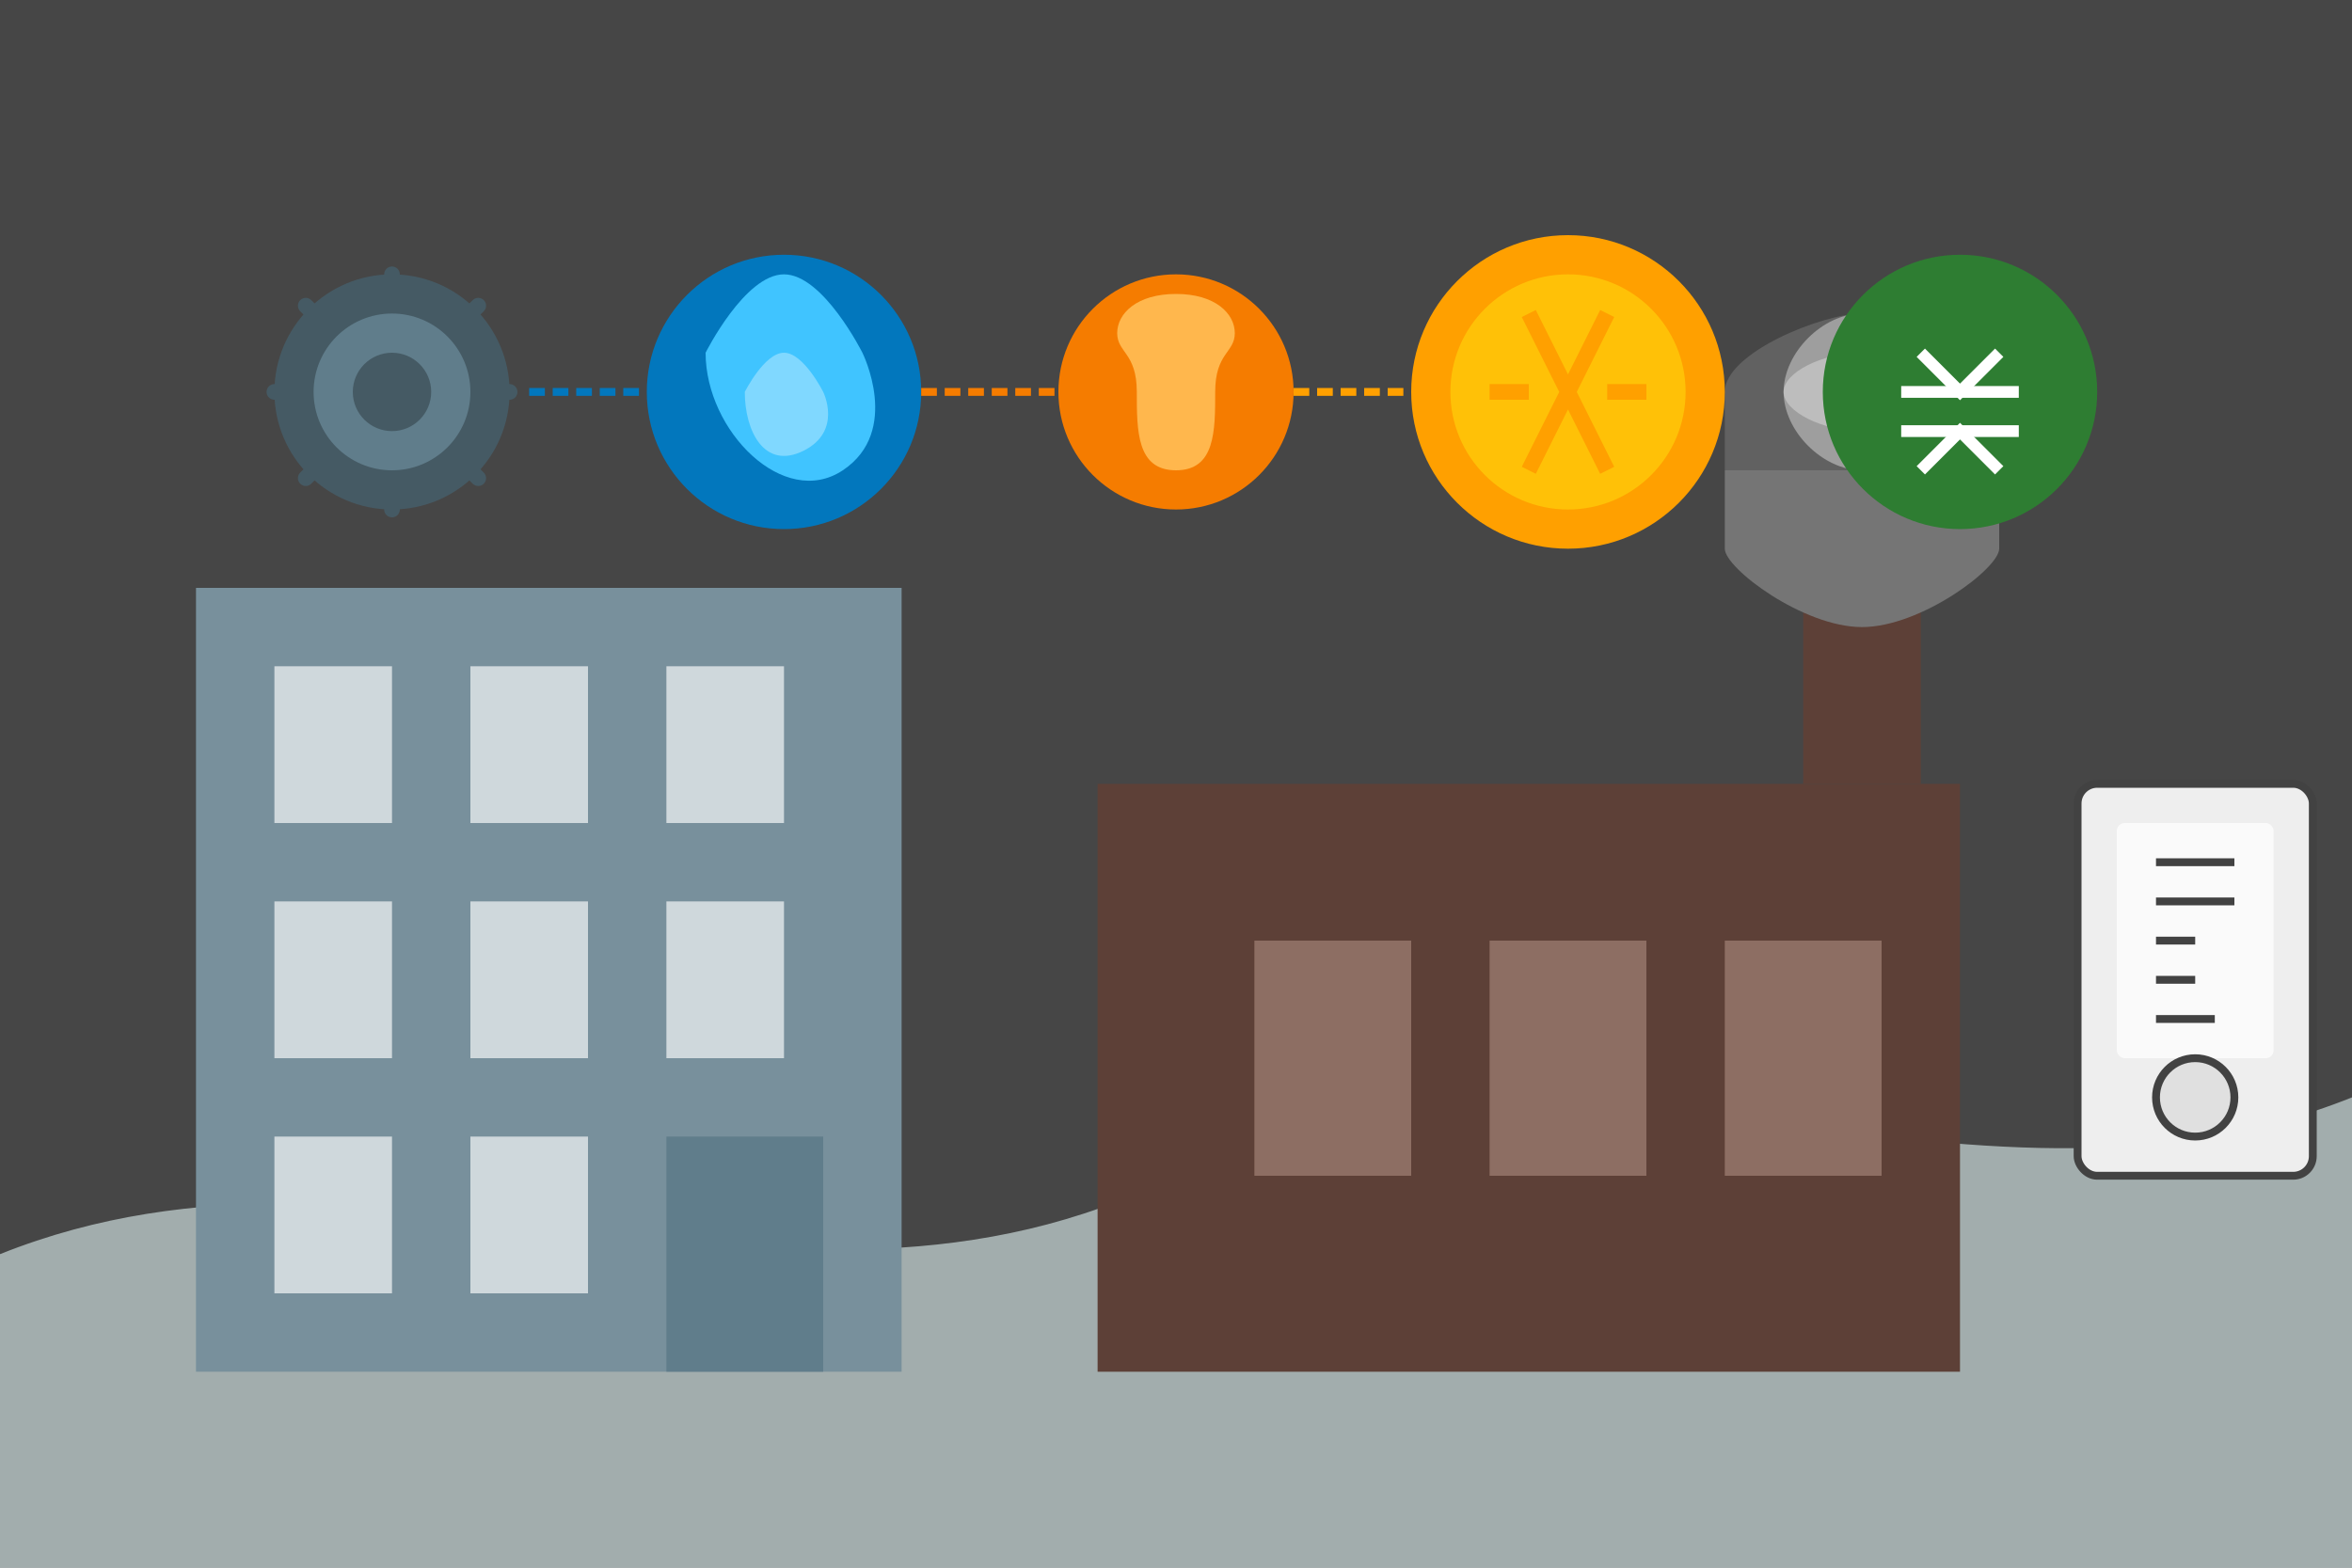 <svg width="600" height="400" viewBox="0 0 600 400" fill="none" xmlns="http://www.w3.org/2000/svg">
  <rect x="0" y="0" width="600" height="400" fill="#333333" stroke="none"/>
  <!-- Background elements -->
  <rect width="600" height="400" fill="#F5F5F5" fill-opacity="0.1"/>
  <path d="M0 320C100 280 200 350 300 300C400 250 500 320 600 280V400H0V320Z" fill="#E0F2F1" fill-opacity="0.6"/>
  
  <!-- Building silhouette -->
  <rect x="50" y="150" width="180" height="200" fill="#78909C"/>
  <rect x="70" y="170" width="30" height="40" fill="#CFD8DC"/>
  <rect x="120" y="170" width="30" height="40" fill="#CFD8DC"/>
  <rect x="170" y="170" width="30" height="40" fill="#CFD8DC"/>
  <rect x="70" y="230" width="30" height="40" fill="#CFD8DC"/>
  <rect x="120" y="230" width="30" height="40" fill="#CFD8DC"/>
  <rect x="170" y="230" width="30" height="40" fill="#CFD8DC"/>
  <rect x="70" y="290" width="30" height="40" fill="#CFD8DC"/>
  <rect x="170" y="290" width="40" height="60" fill="#607D8B"/>
  <rect x="120" y="290" width="30" height="40" fill="#CFD8DC"/>
  
  <!-- Factory building -->
  <rect x="280" y="200" width="220" height="150" fill="#5D4037"/>
  <rect x="320" y="240" width="40" height="60" fill="#8D6E63"/>
  <rect x="380" y="240" width="40" height="60" fill="#8D6E63"/>
  <rect x="440" y="240" width="40" height="60" fill="#8D6E63"/>
  <rect x="460" y="120" width="30" height="80" fill="#5D4037"/>
  <path d="M440 120H510V140C510 145 490 160 475 160C460 160 440 145 440 140V120Z" fill="#757575"/>
  <path d="M440 120L440 100C440 90 465 80 475 80C485 80 510 90 510 100L510 120L440 120Z" fill="#616161"/>
  <path d="M455 100C455 110 465 120 475 120C485 120 495 110 495 100C495 90 485 80 475 80C465 80 455 90 455 100Z" fill="#9E9E9E"/>
  <path d="M455 100C455 105 465 110 475 110C485 110 495 105 495 100C495 95 485 90 475 90C465 90 455 95 455 100Z" fill="#BDBDBD"/>
  
  <!-- Energy elements -->
  <circle cx="400" cy="100" r="40" fill="#FFA000"/>
  <circle cx="400" cy="100" r="30" fill="#FFC107"/>
  <path d="M390 80L400 100L410 80M390 120L400 100L410 120" stroke="#FFA000" stroke-width="4"/>
  <path d="M380 100H390M410 100H420" stroke="#FFA000" stroke-width="4"/>
  
  <!-- Water elements -->
  <circle cx="200" cy="100" r="35" fill="#0277BD"/>
  <path d="M180 90C180 90 190 70 200 70C210 70 220 90 220 90C220 90 230 110 215 120C200 130 180 110 180 90Z" fill="#40C4FF"/>
  <path d="M190 100C190 100 195 90 200 90C205 90 210 100 210 100C210 100 215 110 205 115C195 120 190 110 190 100Z" fill="#80D8FF"/>
  
  <!-- Gas elements -->
  <circle cx="300" cy="100" r="30" fill="#F57C00"/>
  <path d="M290 100C290 110 290 120 300 120C310 120 310 110 310 100C310 90 315 90 315 85C315 80 310 75 300 75C290 75 285 80 285 85C285 90 290 90 290 100Z" fill="#FFB74D"/>
  
  <!-- Gears -->
  <circle cx="100" cy="100" r="30" fill="#455A64"/>
  <circle cx="100" cy="100" r="20" fill="#607D8B"/>
  <path d="M100 70V75M100 125V130M130 100H125M75 100H70M122 78L118 82M82 118L78 122M122 122L118 118M82 82L78 78" stroke="#455A64" stroke-width="4" stroke-linecap="round"/>
  <circle cx="100" cy="100" r="10" fill="#455A64"/>
  
  <!-- Connecting lines -->
  <path d="M135 100H165" stroke="#0277BD" stroke-width="2" stroke-dasharray="4 2"/>
  <path d="M235 100H270" stroke="#F57C00" stroke-width="2" stroke-dasharray="4 2"/>
  <path d="M330 100H360" stroke="#FFA000" stroke-width="2" stroke-dasharray="4 2"/>
  
  <!-- Cost reduction icon -->
  <circle cx="500" cy="100" r="35" fill="#2E7D32"/>
  <path d="M485 100H515M485 110H515" stroke="white" stroke-width="3"/>
  <path d="M490 90L500 100L510 90" stroke="white" stroke-width="3"/>
  <path d="M490 120L500 110L510 120" stroke="white" stroke-width="3"/>
  
  <!-- Measurement icon -->
  <rect x="530" y="200" width="60" height="100" rx="5" fill="#EEEEEE" stroke="#424242" stroke-width="2"/>
  <rect x="540" y="210" width="40" height="60" rx="2" fill="#FAFAFA"/>
  <circle cx="560" cy="280" r="10" fill="#E0E0E0" stroke="#424242" stroke-width="2"/>
  <path d="M550 220H570M550 230H570M550 240H560M550 250H560M550 260H565" stroke="#424242" stroke-width="2"/>
</svg>
